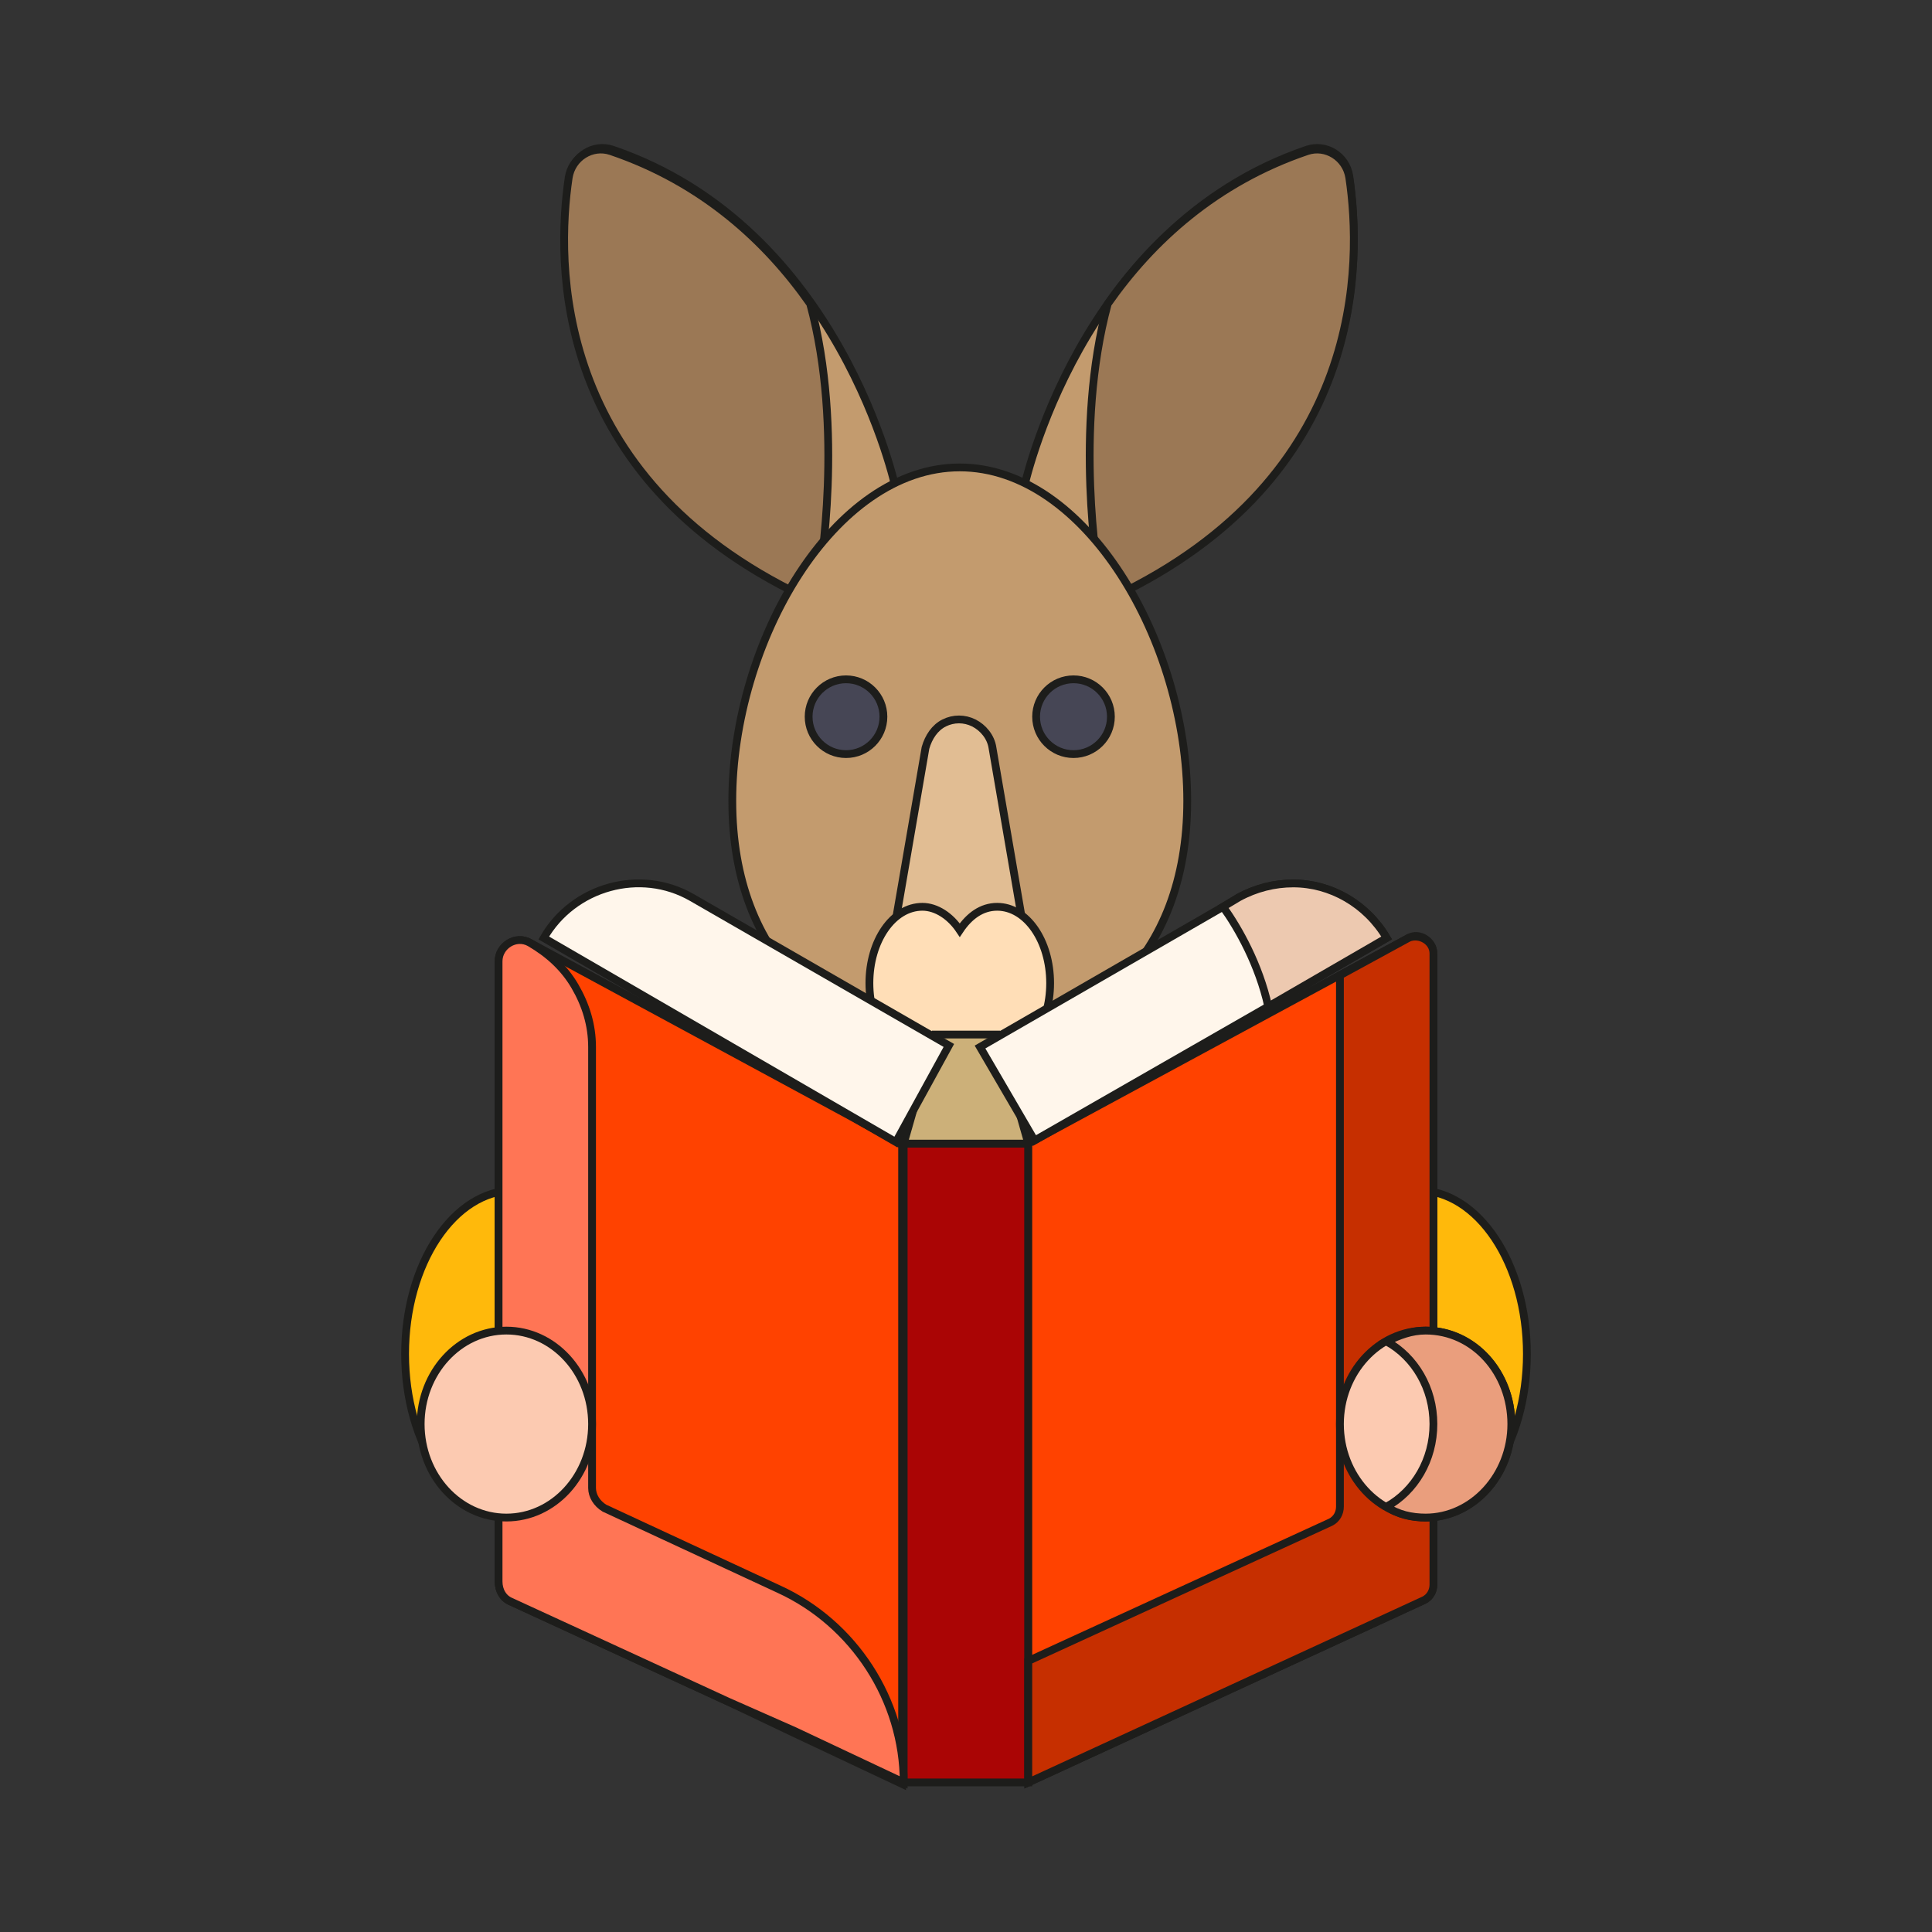 <?xml version="1.0" encoding="utf-8"?>
<!-- Generator: Adobe Illustrator 26.0.3, SVG Export Plug-In . SVG Version: 6.00 Build 0)  -->
<svg version="1.1" id="Layer_1" xmlns="http://www.w3.org/2000/svg" xmlns:xlink="http://www.w3.org/1999/xlink" x="0px" y="0px"
	 viewBox="0 0 124 124" style="enable-background:new 0 0 124 124;" xml:space="preserve">
<rect x="0" y="0" width="124" height="124" fill="#333333" stroke="none"/>
<style type="text/css">
	.st0{fill:#C39B6E;stroke:#1D1D1B;stroke-width:0.5;stroke-miterlimit:10;}
	.st1{fill:#9B7855;stroke:#1D1D1B;stroke-width:0.5;stroke-miterlimit:10;}
	.st2{fill:#E1BD93;stroke:#1D1D1B;stroke-width:0.5;stroke-miterlimit:10;}
	.st3{fill:#FFDEB7;stroke:#1D1D1B;stroke-width:0.5;stroke-miterlimit:10;}
	.st4{fill:#464655;stroke:#1D1D1B;stroke-width:0.5;stroke-miterlimit:10;}
	.st5{fill:#FFB90B;stroke:#1D1D1B;stroke-width:0.5;stroke-miterlimit:10;}
	.st6{stroke:#1D1D1B;stroke-width:0.5;stroke-miterlimit:10;}
	.st7{fill:#AA0505;stroke:#1D1D1B;stroke-width:0.5;stroke-miterlimit:10;}
	.st8{fill:#CCB079;stroke:#1D1D1B;stroke-width:0.5;stroke-miterlimit:10;}
	.st9{fill:#FF4200;stroke:#1D1D1B;stroke-width:0.5;stroke-miterlimit:10;}
	.st10{fill:#FF7555;stroke:#1D1D1B;stroke-width:0.5;stroke-miterlimit:10;}
	.st11{fill:#C62F00;stroke:#1D1D1B;stroke-width:0.5;stroke-miterlimit:10;}
	.st12{fill:#FFF6EB;stroke:#1D1D1B;stroke-width:0.5;stroke-miterlimit:10;}
	.st13{fill:#EDC9B0;stroke:#1D1D1B;stroke-width:0.5;stroke-miterlimit:10;}
	.st14{fill:#FCCAB1;stroke:#1D1D1B;stroke-width:0.5;stroke-miterlimit:10;}
	.st15{fill:#EA9E7D;stroke:#1D1D1B;stroke-width:0.5;stroke-miterlimit:10;}
</style>
<g>
	<g>
		<ellipse class="st0" cx="61.6" cy="66.9" rx="3.9" ry="2.9"/>
		<path class="st0" d="M57.5,31.4c0,0-3.5-16.8-18.2-21.8c-1.2-0.4-2.5,0.4-2.7,1.7c-0.8,5.4-1.1,19.2,15.1,26.9L57.5,31.4z"/>
	</g>
	<path class="st1" d="M52,19.5c-2.8-4-6.9-7.8-12.8-9.8c-1.2-0.4-2.5,0.4-2.7,1.7c-0.8,5.4-1.1,19.2,15.1,26.9l0.8-0.9l0.2-0.5
		C52.6,36.8,54.2,27.6,52,19.5z"/>
	<path class="st0" d="M65.7,31.4c0,0,3.5-16.8,18.2-21.8c1.2-0.4,2.5,0.4,2.7,1.7c0.8,5.4,1.1,19.2-15.1,26.9L65.7,31.4z"/>
	<path class="st1" d="M71.1,19.5c2.8-4,6.9-7.8,12.8-9.8c1.2-0.4,2.5,0.4,2.7,1.7c0.8,5.4,1.1,19.2-15.1,26.9l-0.8-0.9l-0.2-0.5
		C70.5,36.8,68.9,27.6,71.1,19.5z"/>
	<path class="st0" d="M76.2,51.4c0,10.2-6.5,15.6-14.6,15.6S47,61.6,47,51.4S53.5,30,61.6,30S76.2,41.2,76.2,51.4z"/>
	<path class="st2" d="M63.7,48c-0.1-0.7-0.6-1.3-1.2-1.6c-0.6-0.3-1.3-0.3-1.9,0c-0.6,0.3-1,0.9-1.2,1.6l-2.1,12.2h8.5L63.7,48z"/>
	<path class="st3" d="M64,58.2c-1,0-1.8,0.6-2.4,1.5c-0.6-0.9-1.5-1.5-2.4-1.5c-1.9,0-3.4,2.2-3.4,4.9c0,2.7,1.5,4.9,3.4,4.9
		c0.5,0,1.1-0.2,1.5-0.5c0.5-0.4,1.3-0.4,1.8,0c0.5,0.3,1,0.5,1.5,0.5c1.9,0,3.4-2.2,3.4-4.9C67.4,60.4,65.9,58.2,64,58.2z"/>
	<g>
		<circle class="st4" cx="54.3" cy="46" r="2.4"/>
		<circle class="st4" cx="68.9" cy="46" r="2.4"/>
	</g>
	<g>
		<g>
			<g>
				<g>
					<ellipse class="st5" cx="91" cy="86.9" rx="7" ry="10.5"/>
				</g>
			</g>
			<g>
				<g>
					<ellipse class="st5" cx="33" cy="86.9" rx="7" ry="10.5"/>
				</g>
			</g>
			<g>
				<g>
					<path class="st6" d="M59,113.4h6v-39h-6V113.4z"/>
				</g>
				<g>
					<path class="st7" d="M58,73.4h8v41h-8V73.4z"/>
				</g>
				<g>
					<path class="st8" d="M64,66.4h-4l-2,7h8L64,66.4z"/>
				</g>
				<g>
					<path class="st9" d="M46.7,109.2l-13.9-6.4c-0.5-0.2-0.8-0.7-0.8-1.3v-4.1v-0.1V85.4v-8.9v-3.4V68v-6.3c0-1,1.1-1.7,2-1.2
						l20.7,11.2l2.7,1.5l0.5,0.3v41l-7-3.3L46.7,109.2z"/>
				</g>
				<g>
					<path class="st10" d="M46.7,109.2l-13.9-6.4c-0.5-0.2-0.8-0.7-0.8-1.3v-4.1v-0.1V85.4v-8.9v-3.4V68v-6.3c0-1,1.1-1.7,2-1.2
						c1.2,0.7,2.2,1.6,2.9,2.8c0.7,1.2,1.1,2.5,1.1,3.9v12.4v11.8v2.8v1.3c0,0.5,0.3,1,0.8,1.3L50,102c4.8,2.2,8,7.1,8,12.4l-7-3.3
						L46.7,109.2z"/>
				</g>
				<g>
					<path class="st9" d="M66,114.4l25.4-11.7c0.4-0.2,0.6-0.6,0.6-1V61.2c0-0.8-0.9-1.4-1.6-1L66,73.4V114.4z"/>
				</g>
				<g>
					<path class="st11" d="M92,61.2v40.5c0,0.4-0.2,0.8-0.6,1L66,114.4v-7.8l19.4-8.9c0.4-0.2,0.6-0.6,0.6-1V62.6l4.4-2.4
						C91.1,59.9,92,60.4,92,61.2z"/>
				</g>
				<g>
					<path class="st12" d="M57.5,73.3L34.9,60.2c1.9-3.3,6.2-4.5,9.5-2.6l16.5,9.5L57.5,73.3z"/>
				</g>
				<g>
					<path class="st12" d="M89,60.2l-7.6,4.4l-15,8.6l-3.5-6l15.6-9l1-0.6c1.1-0.6,2.3-0.9,3.5-0.9C85.4,56.7,87.7,58,89,60.2z"/>
				</g>
				<g>
					<path class="st13" d="M89,60.2l-7.6,4.4c-0.6-2.7-1.9-5-2.9-6.4l1-0.6c1.1-0.6,2.3-0.9,3.5-0.9C85.4,56.7,87.7,58,89,60.2z"/>
				</g>
			</g>
			<g>
				<ellipse class="st14" cx="32.5" cy="91.4" rx="5.5" ry="6"/>
			</g>
			<g>
				<ellipse class="st14" cx="91.5" cy="91.4" rx="5.5" ry="6"/>
			</g>
			<g>
				<path class="st15" d="M97,91.4c0,3.3-2.5,6-5.5,6c-0.9,0-1.8-0.2-2.5-0.7c1.8-1,3-3,3-5.3s-1.2-4.3-3-5.3
					c0.8-0.4,1.6-0.7,2.5-0.7C94.6,85.4,97,88.1,97,91.4z"/>
			</g>
		</g>
	</g>
</g>
</svg>
